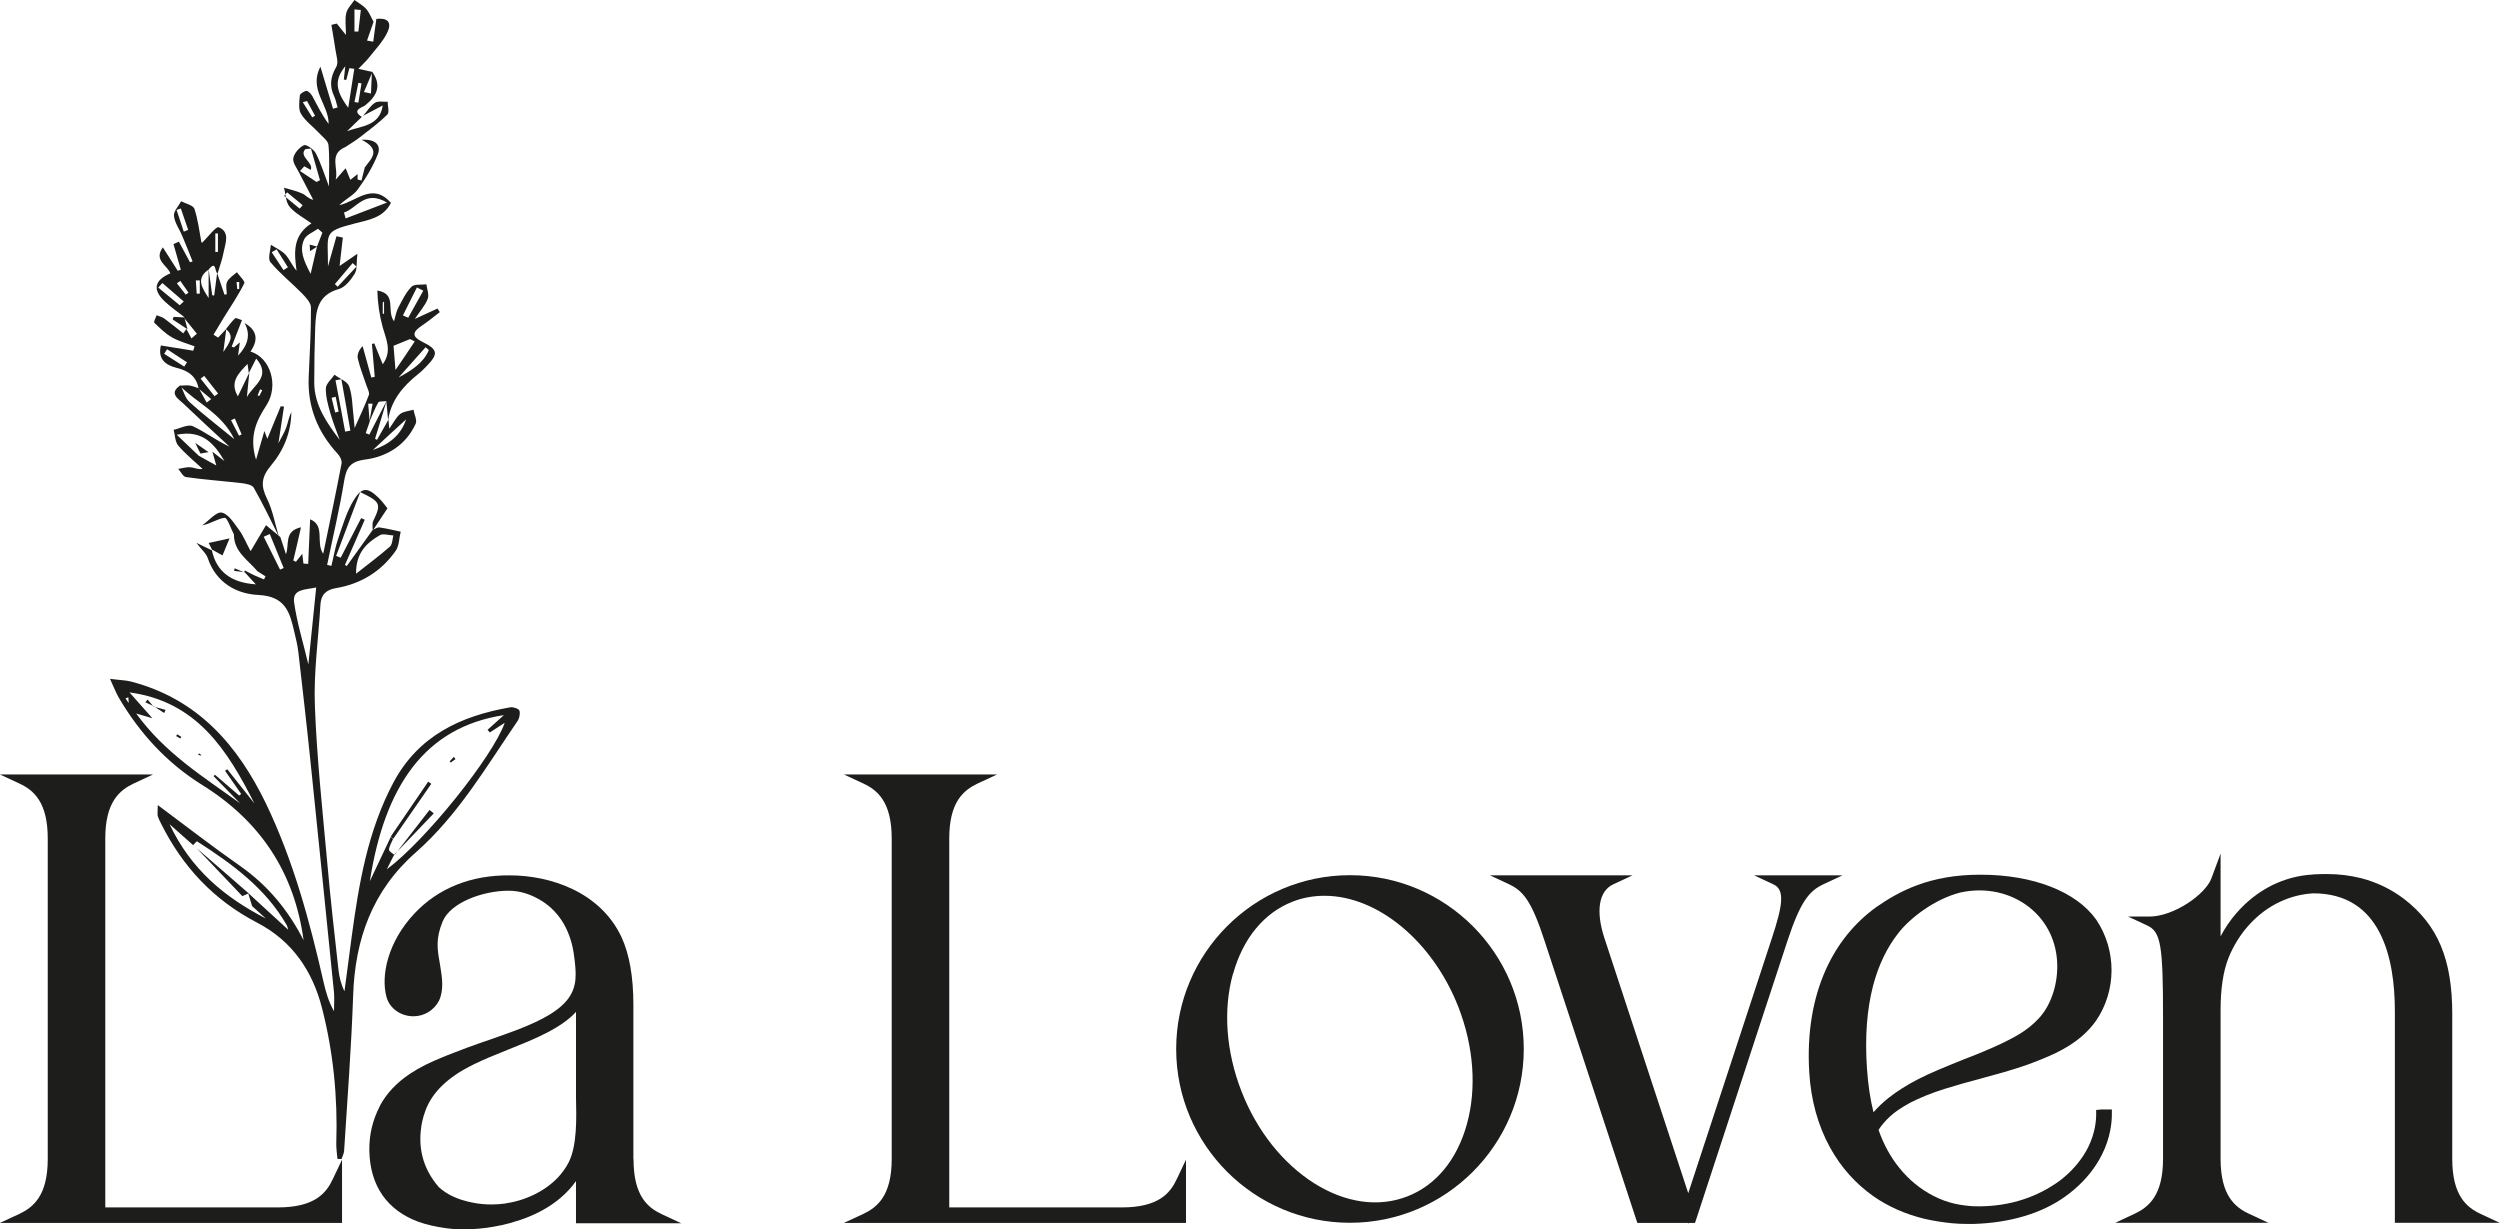 <svg viewBox="0 0 152.91 75.17" xmlns="http://www.w3.org/2000/svg" id="katman_2">
  <defs>
    <style>
      .cls-1 {
        fill: #1d1d1b;
      }
    </style>
  </defs>
  <g id="katman_1">
    <g>
      <g>
        <path d="M17.02,73.85H6.44v-22.57c0-2.24.88-2.95,1.74-3.36l1.18-.55H0l1.18.55c.86.4,1.74,1.12,1.74,3.36v19.61c0,2.24-.88,2.95-1.74,3.36l-1.19.55h20.93v-3.87l-.56,1.18c-.4.86-1.11,1.74-3.36,1.74Z" class="cls-1"></path>
        <path d="M38.74,70.89v-9.45c0-1.71-.25-3.1-.73-4.13-1.31-2.78-4.38-3.77-6.84-3.77-2.37-.02-4.36.79-5.8,2.31-1.68,1.78-2.08,3.86-1.73,5.13h0c.19.7.87,1.18,1.65,1.18.65,0,1.25-.36,1.56-.95.31-.66.19-1.42.09-2.04l-.05-.31c-.14-.8-.25-1.44.18-2.49.48-1.17,2.47-1.89,4.04-1.89.69,0,1.37.21,2.07.65.54.35.97.81,1.3,1.37.3.53.51,1.13.61,1.8.1.68.14,1.18.11,1.54,0,.07-.02.3-.1.56-.07.23-.17.43-.31.63-.13.19-.31.38-.52.56-.2.17-.44.34-.71.5-.48.29-1.07.56-1.85.87-.56.21-1.2.44-1.78.64l-.41.14c-.71.25-1.18.42-1.71.63-.18.07-.36.14-.54.21-.97.39-1.62.71-2.2,1.1-.81.54-1.42,1.19-1.82,1.93l-.03.07c-.43.84-.64,1.71-.63,2.69.04,2.15,1.08,3.66,3.03,4.37.49.17,1.01.29,1.66.38.21.03.42.05.62.06.16,0,.32.01.48.01.58,0,1.2-.05,1.81-.16.34-.06.68-.13,1-.22.43-.12.82-.25,1.18-.4.73-.3,1.37-.68,1.91-1.14.37-.31.69-.66.95-1.03v2.58h6.44l-1.18-.55c-.86-.4-1.74-1.11-1.74-3.36ZM30.93,73.61c-.29.04-.58.06-.87.06-.64,0-1.26-.1-1.85-.29-.15-.05-.3-.11-.44-.17-.35-.15-.68-.37-.93-.6-.98-1.13-1.33-2.46-1.02-4,.1-.43.25-.95.63-1.51.34-.5.83-.97,1.44-1.38.14-.1.29-.19.45-.28.41-.24.91-.48,1.56-.76.38-.16.78-.32,1.2-.49.32-.13.64-.26.96-.39.58-.24,1.33-.57,1.97-.96.32-.19.59-.39.83-.59.13-.11.26-.23.37-.36v5.22c.03,1.31.07,2.93-.44,3.97-.27.52-.65.99-1.15,1.38-.48.38-1.04.68-1.66.89-.34.12-.7.2-1.04.25Z" class="cls-1"></path>
        <path d="M68.64,73.85h-10.58v-22.57c0-2.24.88-2.95,1.74-3.36l1.18-.55h-9.36l1.18.55c.86.4,1.74,1.12,1.74,3.36v19.61c0,2.24-.88,2.95-1.74,3.36l-1.19.55h20.93v-3.87l-.56,1.18c-.4.86-1.11,1.74-3.36,1.74Z" class="cls-1"></path>
        <path d="M82.57,53.53c-5.86,0-10.63,4.77-10.63,10.63s4.77,10.63,10.63,10.63,10.63-4.77,10.63-10.63-4.77-10.63-10.63-10.63ZM75.42,59.57c.6-2.17,1.89-3.74,3.64-4.42.61-.24,1.27-.36,1.95-.36h.02c3.26.01,6.61,2.81,8.17,6.8.94,2.42,1.13,4.97.52,7.17-.6,2.17-1.89,3.74-3.65,4.42-1.75.68-3.77.4-5.68-.8-1.93-1.22-3.52-3.22-4.46-5.64-.94-2.42-1.13-4.97-.52-7.17Z" class="cls-1"></path>
        <path d="M111.51,54.09l1.18-.55h-5.4l1.18.55c.73.34.55,1.33-.09,3.28l-5.12,15.61-5.13-15.61c-.54-1.65-.34-2.87.54-3.28l1.18-.55h-8.72s1.18.55,1.18.55c.84.4,1.36.99,2.16,3.45l5.61,17.06.07.2h3.09l.02.05.02-.05h.39l.07-.2c1.38-4.23,2.76-8.45,4.15-12.68l1.44-4.38c.8-2.43,1.34-3.05,2.19-3.45Z" class="cls-1"></path>
        <path d="M128.21,67.87v.29c0,.38-.06,1.15-.5,2.03-.34.67-.85,1.3-1.47,1.82-.16.14-.33.26-.49.37-1,.68-2.66,1.47-5.02,1.4-.38-.02-.77-.07-1.14-.15-.46-.1-.92-.27-1.36-.5-.79-.41-1.48-.98-2.06-1.7-.53-.65-.96-1.43-1.27-2.32.09-.15.2-.29.31-.42.25-.29.54-.56.88-.79.22-.15.46-.3.72-.44.58-.3,1.25-.58,2.13-.86.7-.22,1.42-.42,2.18-.62l.21-.06c.83-.22,1.65-.45,2.44-.72.21-.07.41-.14.61-.22.73-.28,1.26-.51,1.72-.76.91-.49,1.59-1.07,2.09-1.77,1.27-1.84,1.28-4.33.03-6.19-1.22-1.73-3.87-2.76-7.08-2.76h-.03c-3.09,0-4.96,1.01-6.39,2.01h0c-1.31.96-2.33,2.22-3.03,3.76-.82,1.81-1.17,3.93-1.03,6.3.1,1.71.53,3.27,1.28,4.63.67,1.21,1.56,2.2,2.65,2.97.92.64,1.97,1.1,3.13,1.38.53.12,1.08.21,1.69.27.31.03.62.04.93.04.13,0,.27,0,.4,0,2.2-.07,4.13-.64,5.57-1.67.18-.13.36-.27.55-.43.73-.62,1.3-1.34,1.7-2.13.53-1.05.61-1.99.61-2.48v-.29h-.65l-.29.03ZM124.68,62.31c-.34.36-.71.66-1.14.92-.15.09-.32.19-.49.28-.7.38-1.5.71-2.18.99l-.74.29c-.54.22-1.08.43-1.61.66-.91.39-1.61.75-2.2,1.13-.28.18-.54.36-.78.55-.37.29-.68.59-.95.9-.2-.8-.33-1.68-.4-2.69-.13-1.94,0-3.59.37-5.03.33-1.27.86-2.38,1.59-3.29.71-.89,2.18-2.03,3.75-2.43,1.54-.34,3.08,0,4.23.91,1.1.88,1.7,2.16,1.7,3.61,0,1.24-.43,2.44-1.15,3.2Z" class="cls-1"></path>
        <path d="M152.91,74.8l-1.18-.55c-.86-.4-1.74-1.12-1.74-3.36v-8.88c0-3.33-.88-5.43-2.95-7.03-.77-.58-1.64-1.01-2.6-1.26-.67-.17-1.36-.26-2.11-.26h0c-.2,0-.38,0-.54.01-.13,0-.25.01-.35.02-.85.05-1.68.27-2.46.65-.82.41-1.56.98-2.19,1.71-.38.43-.7.91-.97,1.42v-5.06l-.56,1.51c-.37,1-2.32,2.34-3.79,2.34h-1.31l1.18.55c.82.39.96,1.17.96,5.58v8.69c0,2.24-.88,2.95-1.74,3.36l-1.18.55h9.36l-1.18-.55c-.86-.4-1.74-1.12-1.74-3.36v-9.09c0-1.33.16-2.37.48-3.19.3-.75.74-1.46,1.28-2.05.55-.6,1.19-1.08,1.89-1.4.64-.3,1.32-.47,2.02-.51,4.13,0,4.99,3.93,4.99,7.22v12.93h6.44Z" class="cls-1"></path>
      </g>
      <g>
        <path d="M22.98,1.16c.7-.09,1,.17.73.78-.26.58-.74,1.07-1.14,1.58-.17.22-.39.41-.65.69.38.08.62.14.86.19-.17.41-.34.82-.52,1.23.14.03.29.06.43.09.02-.45.04-.9.06-1.35.61.84.33,1.48-.42,2.08-.14.11-.87.28-.2.7-.3.29-.6.58-.9.87.86-.32,1.99-.29,2.18-1.57-.47.25-.84.44-1.2.63.24-.27.43-.6.72-.79.19-.13.52-.05.78-.07,0,.27.12.65-.02.79-.51.5-1.1.94-1.67,1.38-.28.22-.59.4-.89.6-1.04.44-.41,1.28-.6,2,.26-.3.43-.5.61-.7.09.22.18.45.29.71.13-.1.28-.22.44-.35v.33c.08.02.16.04.24.06.07-.27.13-.53.2-.8.4-.54,1.04-1.07-.19-1.69.94-.06,1.18.4.99.88-.3.76-.74,1.49-1.23,2.16-.27.37-.76.59-1.13.96,1.04-.22,2.04-1.43,3.16-.14-.46.91-1.36,1.04-2.18,1.25-2.02.52-1.66.58-1.67,2.63.17-.61.35-1.23.52-1.84l.39.08c-.06.53-.12,1.07-.2,1.74.33-.23.58-.4,1.09-.75-.07.57,0,.97-.17,1.23-.23.37-.58.82-.97.93-1.28.36-1.4,1.31-1.44,2.34-.04,1.12-.06,2.25-.06,3.37,0,1.37.75,2.45,1.56,3.52-.2-.55-.42-1.1-.58-1.66-.14-.49-.28-1-.27-1.5.01-.28.34-.56.53-.83.31.24.8.41.9.72.2.59.19,1.25.27,1.88.02.18.03.36.06.66.33-.75.63-1.37.87-2.02.06-.15-.08-.38-.14-.57-.18-.55-.4-1.08-.53-1.64-.06-.24.04-.52.29-.78.18.64.35,1.28.53,1.92.07-.01.14-.03.21-.04-.06-.67-.11-1.34-.17-2.01.05-.01.1-.03.14-.04.16.4.32.79.52,1.28.59-.82.2-1.53,0-2.26-.2-.73-.31-1.47-.33-2.25,1.23.21.53,1.22,1.02,1.88.1-.34.14-.61.26-.83.24-.45.46-.93.81-1.28.17-.18.6-.11.91-.15.04.3.18.64.08.89-.14.38-.44.71-.79,1.23.56-.26.98-.45,1.39-.64.05.07.09.15.14.22-.37.29-.74.59-1.13.85-.55.37-.58.65.05.96.98.48,1.01.74.25,1.52-.15.15-.3.31-.47.44-.94.75-1.69,1.62-1.86,2.85-.04-.39-.07-.79-.11-1.18-.17.03-.44,0-.49.08-.22.38-.37.8-.55,1.2.07-.37.14-.75.2-1.12-.09,0-.18,0-.27,0,.03.37.06.74.09,1.11-.08.23-.16.46-.24.69.07.03.15.06.22.09.35-.68.7-1.37,1.05-2.05-.23.77-.46,1.54-.7,2.31.04.02.08.04.12.06.23-.41.47-.82.7-1.23.01.11.02.23.05.55.29-.41.43-.72.67-.9.21-.16.53-.18.81-.26.05.29.24.65.13.87-.6,1.29-1.73,2-3.1,2.18-.91.12-1.14.51-1.27,1.31-.28,1.72-.69,3.42-1.04,5.13.09.02.18.04.26.06.14-.56.23-1.14.42-1.68.27-.79.51-1.62.94-2.33.51-.84.87-.81,1.58-.1.21.21.38.46.49.59-.34.51-.62.93-.9,1.36,0-.2-.05-.43.03-.59.5-1.03.46-1.17-.8-1.76-.5,1.31-.98,2.61-1.47,3.9.09.04.19.07.28.11.42-.81.83-1.62,1.25-2.42.07.03.15.07.22.1-.4.92-.81,1.84-1.21,2.76.04.02.08.05.11.07.53-.73,1.05-1.47,1.58-2.2.14-.06.29-.18.42-.16.44.06.87.17,1.3.26-.1.39-.09.85-.3,1.16-.88,1.26-2.12,2.03-3.65,2.29-.62.1-.93.41-.96,1.02-.12,2.06-.42,4.13-.34,6.18.12,3.21.47,6.42.76,9.62.19,2.17.44,4.34.68,6.5.05.45.15.89.37,1.34.15-1.13.3-2.27.45-3.4.44-3.23.98-6.42,2.54-9.36,1.52-2.86,4.1-4.08,7.16-4.61.17-.03.51.09.55.2.06.19,0,.48-.12.65-1.91,2.79-3.63,5.75-6.22,8.03-2.67,2.35-3.72,5.33-3.83,8.77-.11,3.16-.35,6.31-.55,9.46-.01.18-.1.35-.16.52-.08,0-.17,0-.25-.01-.03-.33-.08-.66-.07-.99.09-2.78-.18-5.52-.87-8.22-.59-2.31-1.84-4.13-3.98-5.24-2.65-1.38-4.54-3.41-5.85-6.02-.08-.16-.17-.33-.22-.5-.03-.11,0-.23,0-.67,1.79,1.33,3.38,2.57,5.03,3.72,1.7,1.19,2.96,2.72,3.89,4.55-.56-4.14-2.64-7.29-6.22-9.51-2.15-1.34-3.82-3.17-5.09-5.34-.16-.28-.28-.59-.53-1.14.59.08.96.08,1.3.17,4.08,1.07,6.51,3.89,8.24,7.46,1.67,3.48,2.67,7.17,3.52,10.91.14.61.31,1.21.64,1.79,0-.38.03-.76,0-1.14-.46-4.59-.93-9.18-1.4-13.76-.24-2.36-.51-4.71-.78-7.06-.05-.42-.15-.84-.25-1.25-.27-1.17-.53-2.17-2.19-2.25-1.35-.06-2.6-.76-3.1-2.25-.1-.3-.39-.53-.7-.94.41.2.68.33.95.46.28,1.29,1.16,1.98,2.69,2.08-.24-.25-.45-.49-.67-.73v.02s-.03-.05-.03-.07c0-.02.02-.05.03-.07.19.1.37.2.56.29.2.09.41.17.61.26.03-.06.06-.13.09-.19l-.49-.31c-.58-.69-1.45-1.2-1.44-2.25-.19-.36-.41-1.03-.56-1.02-.43.04-.84.36-1.38.46.4-.28.86-.84,1.19-.78.41.08.76.65,1.06,1.06.27.36.43.79.71,1.3.4-.67.65-1.1.94-1.59.38.31.63.52.88.73,0,0-.01-.02-.01-.02.12.36.24.71.35,1.07.23-.61-.14-1.41.92-1.65-.16.71-.31,1.37-.47,2.03.05.03.11.06.16.08.12-.16.25-.31.39-.49.02.21.05.41.07.6l.29.02c.04-.88.08-1.76.12-2.73.95.39.32,1.42.8,2.11.39-1.91.78-3.71,1.12-5.51.04-.19-.1-.47-.25-.62-1.22-1.33-1.83-2.86-1.76-4.65.06-1.43.15-2.85.14-4.28,0-.3-.32-.63-.56-.88-.63-.64-1.35-1.21-1.92-1.9-.17-.21,0-.7.03-1.06.3.2.65.35.89.6.25.28.4.66.68.99-.15-1.1-.25-2.16.91-2.9-.5-.36-1.01-.62-1.34-1.02-.24-.29-.23-.77-.34-1.16.38.11.77.2,1.13.36.2.09.35.31.66.38-.29-.55-.58-1.1-.86-1.65-.15-.3-.41-.63-.36-.9.06-.31.36-.65.65-.79.14-.07.61.26.73.5.3.58.49,1.21.8,2.02,0-1,.05-1.77-.03-2.54-.03-.26-.36-.49-.57-.72-.37-.4-.84-.73-1.11-1.18-.17-.29-.1-.75-.07-1.12.01-.11.26-.27.41-.28.11,0,.27.18.35.31.31.58.6,1.17,1,1.71.03-1.16-1.24-2.11-.5-3.5.29.96.53,1.76.77,2.57.09-.03.19-.05.28-.08-.07-.23-.11-.47-.21-.68-.3-.63-.23-1.19.13-1.8.15-.26,0-.69-.05-1.04-.07-.51-.17-1.02-.25-1.53.11-.03.22-.05.33-.08.15.19.3.38.56.7,0-.57-.07-.97.02-1.34.07-.29.32-.53.5-.8.25.18.53.33.73.56.19.22.29.51.44.77-.13.38-.27.76-.4,1.15.13.02.25.05.38.07.06-.46.12-.92.19-1.38ZM19.39,15.08c.11-.28.22-.57.33-.85-.09-.08-.18-.16-.27-.24-.29.21-.72.37-.85.66-.3.66-.03,1.28.4,2.1.17-.74.28-1.21.39-1.68h0ZM15.17,54.61c.83.76,1.66,1.53,2.46,2.26-.02-.05-.04-.18-.09-.28-1.29-2.26-3.34-3.75-5.49-5.13-.02-.01-.16.15-.24.23-.43-.38-.86-.77-1.44-1.28,1.31,2.77,3.38,4.48,5.89,5.77-.28-.25-.56-.51-.84-.76-.08-.27-.17-.55-.25-.82ZM24.04,51.32c-.09.21-.23.43-.25.65,0,.1.22.22.34.33l-.02-.02c-.13.25-.26.5-.45.89,2.38-1.77,6.5-6.92,7.21-8.96-.32.21-.61.4-.91.59-.05-.05-.09-.11-.14-.16.31-.28.62-.56,1-.9-4.85.74-7.29,4.35-8.2,10.16.43-.91.86-1.82,1.29-2.73.04.06.08.11.13.17ZM13.77,47.14s.09-.06.13-.09c.55.7,1.11,1.39,1.66,2.09-1.64-3.23-3.5-6.23-7.64-6.79.47.53.94,1.06,1.4,1.58-.24-.07-.52-.15-.99-.29,1.76,2.43,4.12,3.88,6.35,5.49-.54-.55-1.08-1.11-1.62-1.66.03-.03.06-.06.09-.08.49.42.99.85,1.48,1.27.04-.03.08-.07.12-.1-.33-.47-.65-.94-.98-1.41ZM19.35,35.93c-.66.15-1.48.07-1.36.92.17,1.23.55,2.43.87,3.79.17-1.62.32-3.09.48-4.71ZM21.78,35.09c.8-.63,1.46-1.12,2.07-1.66.15-.14.15-.45.21-.68-.28-.01-.62-.13-.82-.02-.81.47-1.48,1.08-1.46,2.36ZM21.12,4.05c-.67.83-.62,1.47.18,2.54.14-.87.25-1.62.37-2.38-.1-.01-.2-.03-.3-.04-.06.24-.13.48-.19.72-.05,0-.1-.02-.15-.03.03-.23.05-.46.09-.81ZM21.04,13c.03.12.07.24.1.36.78-.3,1.57-.6,2.53-.97-1.36-.81-1.84.36-2.63.61ZM20.89,23.19c-.12.02-.25.05-.37.07.2,1.05.4,2.09.59,3.14.11-.02.21-.04.32-.06-.18-1.05-.36-2.1-.55-3.15ZM19.36,11.13c.07-.04.14-.07.21-.11-.18-.64-.37-1.29-.55-1.93-.11,0-.22.02-.34.03-.44.45.54.84.32,1.27-.13-.07-.26-.14-.39-.22-.09.1-.17.19-.26.29.34.22.67.45,1.01.67ZM25.38,20.89c-.1-.05-.2-.1-.3-.15-.31.13-.63.26-1.01.41.03.38.07.83.12,1.48.46-.67.82-1.21,1.18-1.75ZM16.51,32.66c-.13.06-.25.11-.38.17.33.67.67,1.34,1,2.01l.22-.1c-.28-.69-.57-1.39-.85-2.08ZM24.64,19.29c.11.05.22.1.33.14.31-.55.61-1.1.92-1.65-.13-.07-.26-.13-.39-.2-.28.57-.57,1.14-.85,1.7ZM22.81,27.52c.96-.32,1.7-.88,2.03-1.87-.68.62-1.36,1.24-2.03,1.87ZM24.38,23.09c.77-.42,1.52-.88,1.85-1.68-.07-.06-.13-.11-.2-.17-.55.62-1.1,1.24-1.65,1.85ZM22.06.61c-.13-.01-.26-.02-.38-.04v1.36c.08,0,.16,0,.24,0,.05-.44.1-.89.15-1.33ZM17.34,16.52c.09-.06.18-.11.27-.17-.23-.37-.46-.74-.69-1.1-.1.06-.2.12-.3.18.24.36.48.72.72,1.09ZM21.81,16.31c-.08-.07-.16-.15-.24-.22-.36.43-.73.86-1.09,1.29.06.05.12.1.17.16l1.15-1.23ZM21.68,6.24c.08.01.16.03.24.04.06-.39.13-.79.19-1.18-.06-.01-.13-.02-.19-.04-.08.39-.16.78-.24,1.18ZM17.56,11.77c-.06.07-.12.14-.18.21.32.26.64.52.95.78.06-.07.12-.14.18-.21-.32-.26-.63-.52-.95-.79ZM18.78,6.18c-.09.02-.17.05-.26.07.19.31.39.62.58.93.06-.03.12-.07.17-.1l-.49-.9ZM20.53,24.27c-.08.02-.17.04-.25.06.07.3.15.6.22.9.07-.02.14-.03.21-.05-.06-.31-.12-.61-.18-.92ZM23.49,18.44s-.08.06-.08.08c0,.22,0,.45,0,.67.03,0,.05,0,.08,0v-.75ZM7.85,42.65c-.06.02-.12.04-.17.07.06.09.13.19.19.28,0-.12-.01-.23-.02-.35Z" class="cls-1"></path>
        <path d="M11.31,19.42c-.41-.32-.83-.61-1.21-.96-.79-.73-.67-1.32.32-1.74-.17-.49-1.04-.79-.46-1.59.33.51.62.97.91,1.43.06-.02.12-.04.19-.06-.15-.52-.3-1.04-.45-1.57l.33-.15.68,1.26.16-.05c-.21-.52-.41-1.04-.63-1.55-.17-.42-.47-.81-.51-1.24-.03-.28.28-.59.44-.89.28.15.73.24.81.46.22.66.3,1.37.43,2.06,0,0,.05.01.06,0,.34-.33.83-1,1-.93.7.29.41.97.3,1.51-.08.44-.24.88-.37,1.31-.19-.05-.06-.85-.55-.23-.83.56-.36,1.16,0,1.74,0-.59,0-1.18,0-1.77.07.53.15,1.07.22,1.6.04,0,.08.01.12.02.06-.46.12-.92.18-1.38.15.44.3.88.45,1.32l.14-.02c0-.26-.08-.55.02-.76.11-.24.39-.4.6-.59.16.23.52.56.45.68-.37.74-.84,1.43-1.28,2.14-.2.33-.4.67-.6,1,.09.06.19.12.28.18.17-.18.33-.35.5-.53-.05.39-.1.79-.18,1.41.4-.6.69-.97.16-1.4.18-.22.35-.47.56-.66.06-.05.27.07.42.11-.21.54-.42,1.08-.63,1.62.05.02.09.04.14.05.12-.1.24-.2.36-.31-.04.29-.07.55-.11.81.58-.61.8-1.26.4-1.99.78.44.85,1.04.36,1.74,1.24.38,1.74,2.1.98,3.28-.61.94-1.08,1.89-.64,3.34.22-.76.37-1.27.51-1.76.04.1.08.22.18.48.3-.74.56-1.37.82-1.99.07,0,.13.01.2.02-.1.66-.2,1.33-.34,2.24.23-.45.39-.7.48-.97.11-.31.16-.64.31-.94-.01,1.24-.48,2.37-1.26,3.29-.59.7-.61,1.24-.23,2.01.35.71.49,1.53.72,2.3,0,0,.01.02.01.02-.5-1-.99-2.02-1.54-2.99-.1-.18-.49-.25-.75-.28-1.13-.13-2.27-.21-3.39-.37-.18-.02-.32-.32-.48-.5.25-.04.51-.12.75-.1.24.02.46.15.74.1-.5-.47-1.05-.91-1.49-1.43-.2-.24-.19-.64-.28-.96.4-.09.88-.36,1.18-.22.75.35,1.42.87,2.24,1.25-.94-.87-1.89-1.74-2.82-2.63-.32-.31-.92-.63-.18-1.13.18.35.28.79.56,1.04.82.75,1.72,1.43,2.73,2.26-.77-1.59-2.29-2.2-3.33-3.27.2,0,.41-.04.6-.01.19.03.37.11.56.17.16.29.32.58.48.87.09-.07.18-.14.28-.21-.26-.21-.51-.43-.77-.64-.14-.75-.63-1.1-1.35-1.27-.67-.17-1.16-.53-.96-1.37.7.11,1.34.22,1.98.32l.08-.27c-.46-.17-.95-.3-1.37-.54-.41-.23-.75-.57-1.09-.9-.06-.05.09-.3.14-.46.16.07.35.11.48.21.39.29.77.6,1.15.9.06-.09.13-.18.19-.27,0,0,0,0,0,0,.1.19.21.39.31.58.11-.1.22-.2.33-.29-.28-.35-.56-.69-.84-1.04l.04.03ZM15.22,22.83c-.02-.16-.05-.32-.08-.57-.58.6-1.1,1.12-.59,1.98.25-.51.47-.98.7-1.45-.05.5-.1,1-.15,1.5.38-.73,1.53-1.24.57-2.36-.17.34-.31.61-.45.89ZM12.15,27.87c.31.18.63.35,1.08.6-.12-.41-.18-.62-.24-.84.25.19.49.38.74.57-.62-1.05-1.34-1.93-2.92-1.61.45.43.89.85,1.34,1.28ZM10.99,18.67c.08-.08.17-.15.25-.23l-1.31-1.13c-.08.09-.17.19-.25.28.44.36.88.72,1.31,1.08ZM11.27,22.42c.06-.09.11-.18.17-.26-.41-.27-.82-.53-1.22-.8-.06.09-.12.18-.18.28.41.26.83.53,1.24.79ZM11.24,14.17c.09-.04.18-.07.27-.11-.15-.44-.3-.88-.45-1.31-.09.03-.17.06-.26.09.15.44.29.89.44,1.33ZM13.13,24.23c.07-.05.14-.11.21-.16-.28-.36-.57-.72-.85-1.08-.07.06-.15.11-.22.17.28.36.57.71.85,1.07ZM13.33,14.28c-.05,0-.11,0-.16,0v1.13c.05,0,.11,0,.16,0v-1.13ZM14.36,25.6c-.08.03-.15.07-.23.1.16.32.33.63.49.95.05-.03.11-.05.16-.08-.14-.33-.28-.65-.42-.98ZM11.36,18.02c.06-.04.11-.08.17-.12-.17-.24-.33-.48-.5-.72-.07.05-.14.1-.21.15.18.23.36.46.54.69ZM12.21,17.15h-.23c.02.28.03.54.05.81h.19v-.81ZM14.64,17.25c-.06,0-.11,0-.17,0,.01.14.03.28.04.43.04,0,.08,0,.12,0v-.41ZM15.76,24.18s.07.03.1.04l.18-.35s-.09-.04-.13-.06c-.05.12-.1.24-.15.36Z" class="cls-1"></path>
        <path d="M14.04,32.93c-.15.37-.31.74-.43,1.04-.24-.13-.44-.24-.64-.35-.09-.17-.18-.34-.21-.41.41-.09.85-.18,1.28-.28Z" class="cls-1"></path>
        <path d="M11.47,20.14c-.3-.2-.6-.4-.91-.6.02-.05.04-.11.06-.16.23.01.46.03.69.04,0,0-.04-.03-.04-.03.07.25.13.5.2.75h0Z" class="cls-1"></path>
        <path d="M23.91,51.15c.76-1.11,1.52-2.22,2.28-3.34.06.04.13.09.19.13-.78,1.13-1.56,2.25-2.34,3.38-.04-.06-.08-.11-.13-.17Z" class="cls-1"></path>
        <path d="M14.97,35c-.22-.03-.43-.05-.65-.08.01-.05.02-.11.03-.16.21.09.41.17.62.26,0,0,0-.02,0-.02Z" class="cls-1"></path>
        <path d="M24.13,52.3c.71-.92,1.43-1.84,2.14-2.76.09.07.17.14.26.21-.81.84-1.61,1.69-2.42,2.53,0,0,.02.02.02.02Z" class="cls-1"></path>
        <path d="M27.86,46.43c-.1.07-.19.14-.29.21-.02-.02-.04-.05-.07-.07.09-.09.17-.19.26-.28l.1.14Z" class="cls-1"></path>
        <path d="M9.39,43.22c.25.07.49.13.74.2-.03.06-.06.13-.09.19-.21-.14-.42-.28-.63-.41l-.02.02Z" class="cls-1"></path>
        <path d="M9.41,43.2c-.17-.08-.35-.17-.52-.25.05-.05.09-.11.14-.16.12.14.24.29.37.43,0,0,.02-.02.02-.02Z" class="cls-1"></path>
        <path d="M10.84,44.91c.08.05.16.11.25.16-.02.03-.04.06-.06.1l-.26-.15s.05-.07.08-.11Z" class="cls-1"></path>
        <path d="M12.22,46.09s.07.08.1.12c-.05,0-.1-.01-.15-.03-.02,0-.04-.03-.06-.05.04-.01.07-.02.11-.04Z" class="cls-1"></path>
        <path d="M15.21,54.64c-.13.06-.26.12-.39.17-.93-.98-1.86-1.95-2.79-2.93,1.06.92,2.12,1.84,3.18,2.76Z" class="cls-1"></path>
        <path d="M19.4,15.08c-.12.08-.24.16-.44.28,0-.16-.01-.28-.02-.4.15.04.3.08.45.12,0,0,0,0,0,0Z" class="cls-1"></path>
        <path d="M12.72,27.66c-.15.03-.31.06-.46.08-.11-.22-.21-.43-.32-.65.27.19.55.38.82.57,0,0-.04,0-.04,0Z" class="cls-1"></path>
      </g>
    </g>
  </g>
</svg>